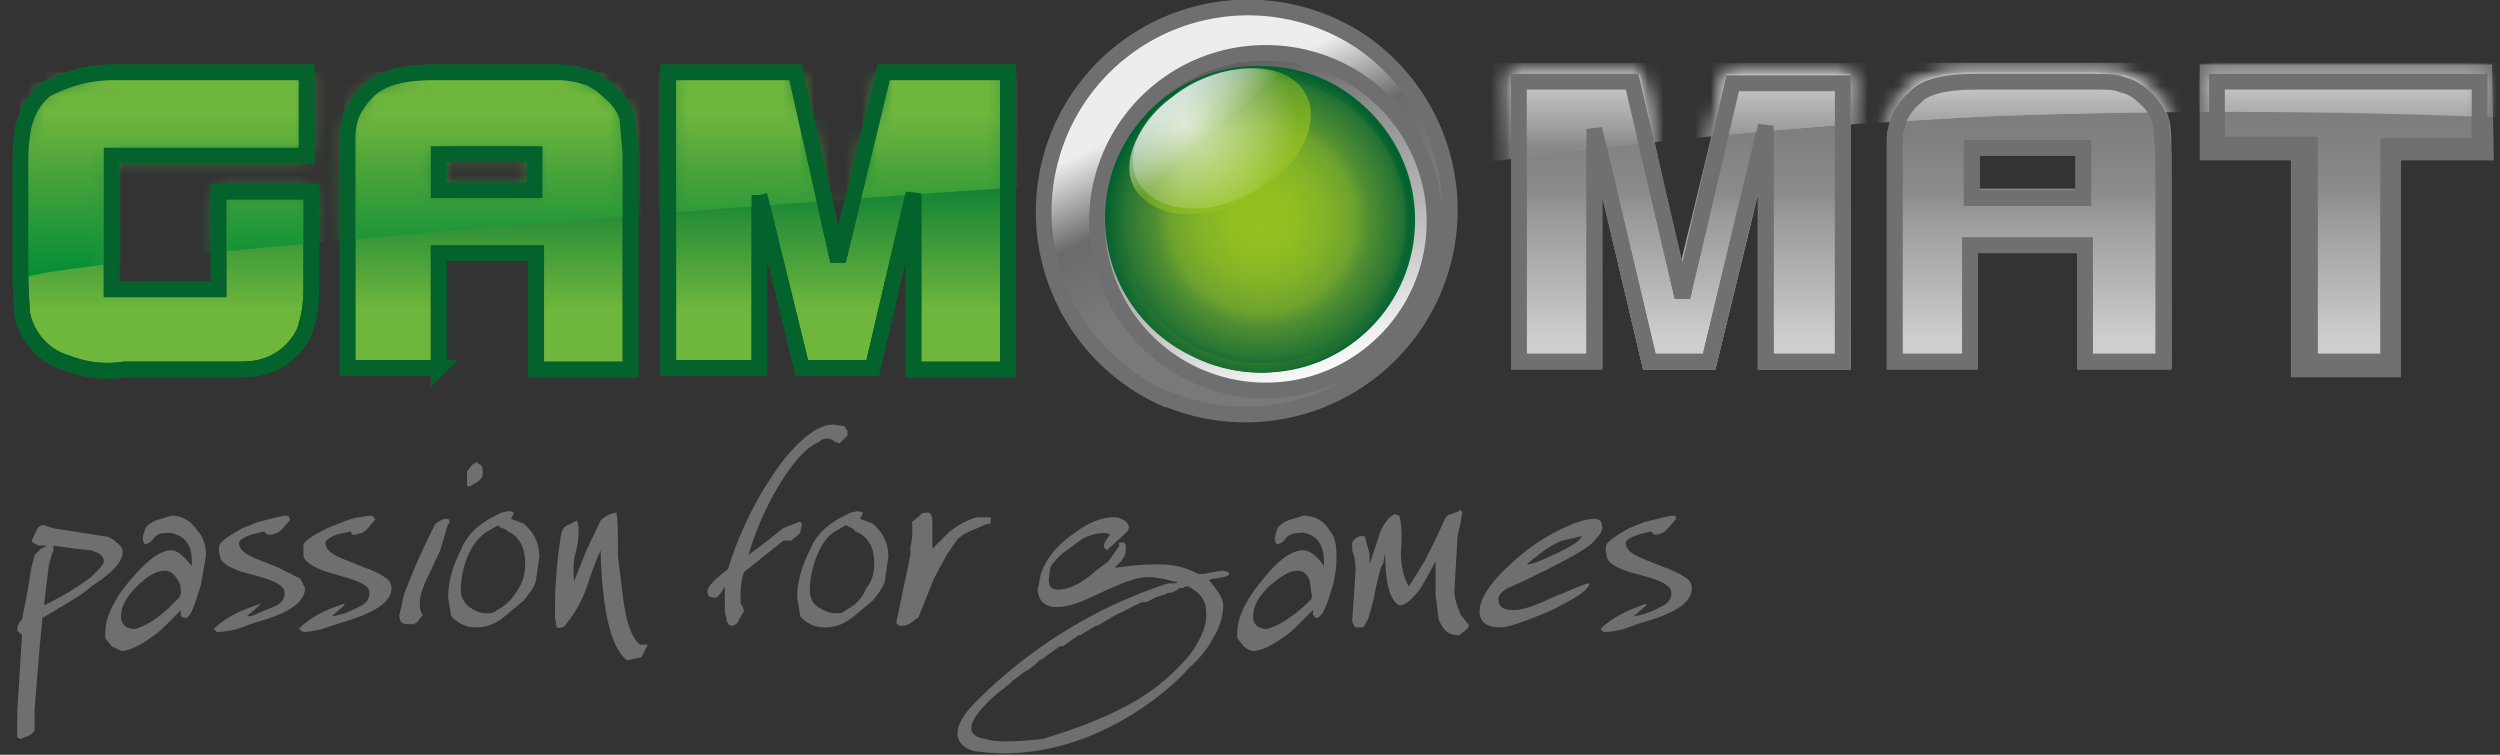 <svg height="48" width="159" xmlns="http://www.w3.org/2000/svg" xmlns:xlink="http://www.w3.org/1999/xlink"><rect width="100%" height="100%" fill="#333333" stroke="none"/><defs><linearGradient id="a"><stop offset="0" stop-color="#00612c"/><stop offset=".3" stop-color="#007833"/><stop offset=".8" stop-color="#6fb63d"/></linearGradient><linearGradient id="f" x1="50%" x2="50%" xlink:href="#a" y1="0%" y2="99.9%"/><linearGradient id="g" x1="50%" x2="50%" xlink:href="#a" y1="0%" y2="100%"/><linearGradient id="b"><stop offset="0" stop-color="#7c7c7b"/><stop offset=".2" stop-color="#807f7f"/><stop offset=".4" stop-color="#8b8b8a"/><stop offset=".5" stop-color="#9c9c9c"/><stop offset=".7" stop-color="#b4b4b4"/><stop offset=".9" stop-color="#cecece"/></linearGradient><linearGradient id="h" x1="50%" x2="50%" xlink:href="#b" y1="0%" y2="100%"/><linearGradient id="i" x1="50%" x2="50%" y1=".1%" y2="100.1%"><stop offset=".1" stop-color="#cecece"/><stop offset=".3" stop-color="#b4b4b4"/><stop offset=".5" stop-color="#9c9c9c"/><stop offset=".6" stop-color="#8b8b8a"/><stop offset=".8" stop-color="#807f7f"/><stop offset="1" stop-color="#7c7c7b"/></linearGradient><linearGradient id="k" x1="50%" x2="50%" xlink:href="#b" y1="0%" y2="100.1%"/><linearGradient id="m" x1="50%" x2="50%" y1=".2%" y2="100.1%"><stop offset=".2" stop-color="#6fb63d"/><stop offset=".5" stop-color="#47a23a"/><stop offset="1" stop-color="#008d36"/></linearGradient><linearGradient id="p" x1="67.1%" x2="32.9%" y1="96.9%" y2="3.1%"><stop offset="0" stop-color="#fff"/><stop offset=".3" stop-color="#c4c4c4"/><stop offset=".7" stop-color="#8e8e8e"/><stop offset=".9" stop-color="#696868"/><stop offset="1" stop-color="#5a5a59"/></linearGradient><linearGradient id="q" x1="28.9%" x2="71.1%" y1="4.8%" y2="95.2%"><stop offset=".2" stop-color="#ededed"/><stop offset=".4" stop-color="#6b6b6a"/><stop offset=".6" stop-color="#797979"/><stop offset=".7" stop-color="#797979"/><stop offset="1" stop-color="#797979"/></linearGradient><linearGradient id="t" x1="73.1%" x2="26.7%" y1="71.6%" y2="28.3%"><stop offset="0" stop-color="#95c11f"/><stop offset=".6" stop-color="#95c11f" stop-opacity=".7"/><stop offset=".6" stop-color="#9fc534" stop-opacity=".7"/><stop offset=".7" stop-color="#b6d164" stop-opacity=".8"/><stop offset=".8" stop-color="#d7e5ac" stop-opacity=".8"/><stop offset="1" stop-color="#fff" stop-opacity=".9"/></linearGradient><mask id="j" fill="#fff"><use fill-rule="evenodd" xlink:href="#c"/></mask><mask id="l" fill="#fff"><use fill-rule="evenodd" xlink:href="#d"/></mask><mask id="n" fill="#fff"><use fill-rule="evenodd" xlink:href="#e"/></mask><mask id="o" fill="#fff"><path d="M11.6 12.6L9 .6H.7v18.8h5.9v-11l2.6 11h4.6l2.6-11.2v11.2h6V.7h-7.9l-2.9 12zm31-9.2l.2 2.3v13.7h-6V12h-6.3v7.4h-5.8V4.8c0-.6.2-1.2.4-1.6a4.9 4.9 0 011-1.4c.6-.8 2-1.2 4-1.2H38c.7 0 1.4 0 1.9.2s1 .5 1.5 1 1 1 1.1 1.6zm-5.9 2.4h-6.1V8h6.1zm26-5.2H45.1v5H51v13.8h6V5.7h5.8z" fill-rule="evenodd"/></mask><radialGradient id="r" cx="50%" cy="50%" gradientTransform="scale(.999 1)" r="50.1%"><stop offset="0" stop-color="#063"/><stop offset="0" stop-color="#367d34"/><stop offset="0" stop-color="#589331"/><stop offset="0" stop-color="#73a62c"/><stop offset="0" stop-color="#86b526"/><stop offset="0" stop-color="#92be21"/><stop offset="0" stop-color="#95c11f"/><stop offset=".2" stop-color="#91be21"/><stop offset=".4" stop-color="#84b427"/><stop offset=".6" stop-color="#6ea32d"/><stop offset=".7" stop-color="#508e32"/><stop offset=".9" stop-color="#297534"/><stop offset="1" stop-color="#063"/></radialGradient><radialGradient id="s" cx="50%" cy="50%" gradientTransform="scale(1 1)" r="50%"><stop offset="0" stop-color="#063"/><stop offset="0" stop-color="#367d34"/><stop offset="0" stop-color="#589331"/><stop offset="0" stop-color="#73a62c"/><stop offset="0" stop-color="#86b526"/><stop offset="0" stop-color="#92be21"/><stop offset="0" stop-color="#95c11f"/><stop offset=".2" stop-color="#8fbd22"/><stop offset=".4" stop-color="#7eaf28"/><stop offset=".6" stop-color="#63992e"/><stop offset=".8" stop-color="#3e7f31"/><stop offset="1" stop-color="#026130"/><stop offset="1" stop-color="#005f2f"/></radialGradient><radialGradient id="u" cx="43.1%" cy="40.5%" gradientTransform="matrix(.802 .024 -.019 1 0 0)" r="87.4%"><stop offset="0" stop-color="#fff"/><stop offset=".8" stop-color="#fff" stop-opacity="0"/></radialGradient><path id="c" d="M11.6 12.2L9 .2H.8v18.7h5.8V8l2.6 11h4.6l2.7-11.1V19h5.9V.2h-7.9z"/><path id="d" d="M16.8 1.8c-.4-.5-1-.8-1.5-1L13.5.6H5.7c-2 0-3.5.4-4.2 1.2-.5.5-.8 1-1 1.4a3.7 3.7 0 00-.3 1.6v14.6h5.7V12h6.3v7.4h6V5.7c0-.9 0-1.7-.2-2.3-.2-.6-.6-1.1-1.2-1.6zM12.2 8H6V5.8h6.2V8z"/><path id="e" d="M.1 15.3l-.1-2V5.7c0-1 .1-2 .3-2.6a4 4 0 011.3-2C2.6.6 4 0 5.9 0h12.3v5.3H5.8v8.5h6.8V7.6h5.9v6c0 1-.1 1.8-.3 2.4-.1.6-.5 1.2-1 1.7a4 4 0 01-1.7 1c-.6.2-1.3.2-2.2.2H6.6a7 7 0 01-3.6-.4 4 4 0 01-2.3-1.7 4 4 0 01-.6-1.5zm26.5 3.5h-5.8V4.2c0-.6.1-1.1.3-1.6a4.9 4.9 0 011-1.4C22.9.4 24.2 0 26.3 0H34a6 6 0 012 .3c.4.1 1 .5 1.4.9.6.5 1 1 1.2 1.7l.2 2.3v13.7h-6v-7.4h-6.2v7.3zm0-11.3h6.1V5.2h-6.1v2.3zm20.4.3l2.7 11h4.5l2.6-11.1v11.2h6V0h-7.9L52 12 49.3 0h-8.1v18.8H47v-11z"/></defs><g fill="none" fill-rule="evenodd"><g fill-rule="nonzero"><path d="M.8 18c.5.7 1.3 1.3 2.2 1.6 1 .3 2.2.4 3.6.4h6.8a8 8 0 002.1-.2c.6-.2 1.2-.5 1.7-1s.9-1.1 1-1.7a8 8 0 00.3-2.5V8.7h-5.9V15H6V6.3h12.4V1.1H6c-2 0-3.4.4-4.4 1.3A4 4 0 00.4 4.2C0 5 0 5.8 0 7v7.4c0 .9 0 1.6.2 2.1 0 .6.2 1 .6 1.5z" fill="url(#f)" transform="translate(1.2 3.5)"/><path d="M26.6 12.6h6.2V20h6V6.2c0-.9 0-1.6-.2-2.3s-.6-1.1-1.2-1.6c-.5-.5-1-.8-1.5-1L34 1.2h-7.7c-2 0-3.4.4-4.2 1.2-.5.5-.8 1-1 1.4a3.7 3.7 0 00-.4 1.6V20h5.9zm0-6.3h6.2v2.3h-6.2zM47 8.9l2.7 11h4.5L57 8.8V20h5.9V1.2H55l-3 12-2.7-12h-8.1V20H47z" fill="url(#g)" transform="translate(1.2 3.5)"/><g transform="translate(95.3 4.5)"><use fill="url(#h)" xlink:href="#c"/><path d="M79.8-.5h-91.5A4.7 4.7 0 00-16.2 3c-.7 2.3-1 5.1 1.3 4.8 16.5-2.5 32-4.3 46-4.9 26.8-1 47.1 1 49 1 .2 0 0-4.4-.3-4.4z" fill="url(#i)" mask="url(#j)"/></g><g transform="translate(119.9 4)"><use fill="url(#k)" xlink:href="#d"/><path d="M55.3 0h-91.6a4.7 4.7 0 00-4.5 3.4c-.6 2.4-.9 5.2 1.4 4.9a432 432 0 0146-4.9c26.8-1 47 1 48.9 1 .3 0 0-4.4-.2-4.4z" fill="url(#i)" mask="url(#l)"/></g><path d="M156.8 1.1h-17.6v5.1h5.8V20h6V6.2h5.9z" fill="url(#h)" stroke="#716f6f" transform="translate(1.2 3.5)"/></g><g transform="translate(1.3 4.6)"><use stroke="#04622d" xlink:href="#e"/><path d="M0 0v13.2c.3-1.4 73.9-7 77.9-6.6 2.3.2.6-6.6.6-6.6z" fill="url(#m)" fill-rule="nonzero" mask="url(#n)"/><path d="M.1 15.3l-.1-2V5.7c0-1 .1-2 .3-2.6a4 4 0 011.3-2C2.6.6 4 0 5.9 0h12.3v5.3H5.8v8.5h6.8V7.6h5.9v6c0 1-.1 1.8-.3 2.4-.1.6-.5 1.2-1 1.7a4 4 0 01-1.7 1c-.6.2-1.3.2-2.2.2H6.6a7 7 0 01-3.6-.4 4 4 0 01-2.3-1.7 4 4 0 01-.6-1.5zm26.5 3.5h-5.8V4.2c0-.6.1-1.1.3-1.6a4.9 4.9 0 011-1.4C22.9.4 24.2 0 26.3 0H34a6 6 0 012 .3c.4.1 1 .5 1.4.9.6.5 1 1 1.2 1.7l.2 2.3v13.7h-6v-7.4h-6.2v7.3zm0-11.3h6.1V5.2h-6.1v2.3zm20.4.3l2.7 11h4.5l2.6-11.1v11.2h6V0h-7.9L52 12 49.3 0h-8.1v18.8H47v-11z" stroke="#04622d"/></g><path d="M103.8 5.2h-7.2V23h4.8V8.2l3.5 14.8h3.8l3.6-15v15h4.9V5.3h-7L107 18.9zm29.5 0c.7 0 1.3 0 1.7.2.5.1 1 .4 1.4.8.5.4.8 1 1 1.4l.2 2.2V23h-5v-7.4h-7.3V23h-4.8V8.9c0-.6.2-1 .3-1.4.2-.4.5-.9 1-1.3.6-.7 2-1 3.8-1zm-.8 4.2h-7.1v3.2h7.1zm25-4.2H141v4h5.9V23h5V9.3h5.8V5.2z" stroke="#726f6f"/><path d="M79.8 0h-91.5a4.7 4.7 0 00-4.5 3.4c-.7 2.4-1 5.2 1.3 4.9 16.5-2.5 32-4.3 46-4.9 26.8-1 47.1 1 49 1 .2 0 0-4.4-.3-4.4z" fill="url(#i)" fill-rule="nonzero" mask="url(#o)" transform="translate(95.3 4)"/><path d="M103.8 5.2h-7.2V23h4.8V8.2l3.5 14.8h3.8l3.6-15v15h4.9V5.3h-7L107 18.9zm29.5 0c.7 0 1.3 0 1.7.2.5.1 1 .4 1.4.8.5.4.8 1 1 1.4l.2 2.2V23h-5v-7.4h-7.3V23h-4.8V8.9c0-.6.2-1 .3-1.4.2-.4.5-.9 1-1.3.6-.7 2-1 3.8-1zm-.8 4.2h-7.1v3.2h7.1zm25-4.2H141v4h5.9V23h5V9.3h5.8V5.2z" stroke="#726f6f"/><g fill-rule="nonzero"><g transform="translate(67.2 1)"><circle cx="13.1" cy="13" fill="url(#p)" r="10.9"/><path d="M7 24.4A13 13 0 1119.3 1.6 13 13 0 017.1 24.4zM18.3 3.6a10.7 10.7 0 10-10 19 10.7 10.7 0 0010-19z" fill="url(#q)" stroke="#706f6f"/><g transform="translate(3.3 3)"><circle cx="9.8" cy="10" fill="url(#r)" r="9.7"/><path d="M9.8.2V1c1.5 0 3 .4 4.3 1a9 9 0 013.7 12.3 9 9 0 01-8 4.8 9.2 9.2 0 01-4.2-1 9 9 0 01-4.4-5.4 9 9 0 01.6-6.9 9 9 0 018-4.8zm0 0a9.7 9.7 0 00-4.6 18.4 9.8 9.8 0 004.6 1.1 9.8 9.8 0 004.6-18.3A9.7 9.7 0 009.8.2z" fill="url(#s)"/></g><path d="M15.2 4.2c1.8 1.5 1 4.4-1.6 6.5-2.6 2-6.2 2.6-8 1-1.8-1.4-1-4.3 1.6-6.4 2.6-2.1 6.2-2.6 8-1.1z" fill="url(#t)" opacity=".7"/><path d="M14.9 4.3c1.7 1.5 1.1 4.2-1.4 6.2s-5.9 2.3-7.6.9C4 9.9 4.8 7 7.3 5.2c2.4-2 5.9-2.4 7.6-.9z" fill="url(#u)" opacity=".7"/></g><path d="M70.7 32.9c.3 0 .5 0 .8.2 0 0 .5.3.2.7L70.4 35l-.2-.2c0-.3.2-.5.4-.8a1 1 0 00-.5-.1 3 3 0 00-1.3.4l-1.1.8c-.5.4-.8.8-.9 1l-.1.8c0 .4.2.6.6.6.7 0 1.5-.4 2.4-1.2l.8-.6.7-1a.2.2 0 010-.2h.3l.1.2v.2c0 .2 0 .4-.3.8l-.4.4c.4 0 1.1-.2 2.7-.2a5 5 0 012.6.6h.4a13.7 13.7 0 011.1-.2c.5 0 .7.3.1.4l-.5.1h-.2l-.2.1.4.5c.3.4.5.8.5 1.1a4 4 0 01-.6 2c-.3.6-.8 1.3-1.6 2-1 1.2-6.4 6.2-13.4 5.3-.5 0-2.6-.7-.1-3.2 4.4-4.4 9.1-6.5 12.2-7.5h.5l.1-.1h-.2a6.6 6.6 0 00-1.7-.3c-1.1 0-2.9 1-4.1 1.5-1.2.5-2.8.8-2.9-.7l.2-1c.3-.9 1-1.8 2-2.5.9-.7 1.8-1.1 2.6-1.1zm4.9 4.4h-.2l-.2.1H75a.4.4 0 00-.1.1 6.5 6.5 0 01-.4.2 1.1 1.1 0 01-.2 0l-.2.1a8.8 8.8 0 00-.6.2l-.6.3h-.3l-.8.4-1 .5-1 .6h-.1l-1 .6a.2.2 0 00-.1 0l-1 .7h-.2l-1.1.8-.2.1-.3.3-.4.3-.2.1-.8.6-.2.2a27.9 27.9 0 00-1 .8c-2.4 2.2-1.2 2.6-.5 2.7.6.2 1.7.2 3.6 0 2-.6 3.9-1.3 5.7-2.3a13 13 0 003.7-3.1c.8-1.1 1.1-2 1-2.8 0-.5-.3-1-.8-1.3l-.3-.2zM2.8 33.4l.3.1.3.1 3.2.5c.2 0 .5.1.8.4.3.2.4.4.4.6 0 .6-.6 1.3-2 2.2-.4.4-1.4 1-3.1 2l-.2 2.1-.3 3.7v1.3s0 .2-.4.4l-.5.2-.2-.1a20.5 20.5 0 010-1.1v-.6l.3-4.8-.3-.3c0-.3.1-.5.3-.7l.3-1.5.3-1.8.2-.8.4-.4.4-.2h-.5a1 1 0 01-.5-.3l.3-.6c.1-.3.3-.4.5-.4zm36.3-1c.2.2.2 1.2.2 3l.3 2.4c.2 1.8.6 2.8 1.1 3.2h.5l-.4.8-.9.2c-1-.7-1.6-3-1.7-7a18 18 0 00-.8 2.1 8 8 0 01-1.4 2.6.5.5 0 01-.6.2l-.1-.6v-1a31 31 0 01.4-4.4c.1-.3.2-.4.4-.5l.6-.3.1.4c0 .4 0 1-.2 1.7s-.1 1.4-.1 1.8l.8-2 .9-1.9c.2-.2.5-.4 1-.5zm-28.2.4c.7 0 1.2.3 1.7 1 .3.3.5.9.5 1.5l-.3 1.8c-.4 1.4-.7 2.2-1 2.2-.2 0-.3-.1-.3-.2v-.3a40.5 40.5 0 01-1.3 1.3c-1 .8-1.9 1.3-2.5 1.3l-.6-.3-.4-.5a2 2 0 010-.4c0-.9.5-2 1.5-3.2s1.9-2 2.7-2c.4 0 .8.4 1.3 1v-.3c0-1-.4-1.6-1.3-1.8a.8.8 0 00-.3 0c-.3 0-.5 0-.8.3-.2.3-.4.4-.6.4-.1-.1-.2-.4 0-.8 0-.3.3-.5.7-.7l1-.3zm72 0c.7 0 1.3.3 1.7 1 .3.3.4.9.4 1.5 0 .4 0 1-.2 1.8-.4 1.4-.7 2.2-1.1 2.2l-.2-.2v-.3l-1.3 1.3c-1 .8-1.9 1.3-2.5 1.3a1 1 0 01-.6-.3l-.4-.5a2 2 0 010-.4c0-.9.5-2 1.5-3.2 1-1.3 1.9-2 2.7-2 .4 0 .9.4 1.3 1v-.3c0-1-.4-1.6-1.2-1.8a.8.8 0 00-.4 0c-.2 0-.5 0-.8.3-.2.3-.4.4-.6.4-.1-.1-.2-.4 0-.8 0-.3.3-.5.7-.7l1-.3zm10-.4l.1.2-.1.6-.2.9-.2 3.5c0 .5.2 1 .4 1.5l.4.5.1.1v.2a5.8 5.8 0 01-.6.5c-.7 0-1-.3-1.3-1l-.2-1.6v-2.1a40 40 0 01-1 1.8c-.5.6-.9 1-1.3 1-.6-.3-.9-1.4-.9-3.3V35v.2a7.9 7.9 0 01-.1.4v.2c-.2.2-.3.8-.5 1.6a16 16 0 01-.5 2l-.3.5h-.5a1 1 0 01-.2-.4l.2-3A3.5 3.5 0 0086 35v-.4c0-.2.2-.4.5-.5h.3l.3 1.1v.7l.6-1.8c.2-.7.6-1.2 1-1.4l.3.1c.1.4.2 1.1.1 2.3 0 1 .2 1.7.5 2.2l1-1.6.7-1.4.6-1.3c.1-.2.3-.3.4-.3l.5-.2zm13.7.6l-.6.7a1.3 1.3 0 01-.3.2l-.3.1h-.2l-.2-.2-.8.2c-.6.2-.8.4-.8.5 0 .4.3.7 1 1l1.5.6a5.5 5.5 0 011.4.7.8.8 0 01.3.6c0 .9-1 1.6-3.2 2.2l-1.1.4a6.2 6.2 0 01-1.3.2l-.2-.2c.7-.7 1.7-1.2 2.9-1.6v.1l-.8.7a4.8 4.8 0 001.7-.6c.5-.2.7-.5.7-.9s-.5-.7-1.5-1l-1.1-.3c-1-.3-1.5-.7-1.5-1-.1-.4-.1-.6 0-.8.2-.3.7-.6 1.4-1l1-.4 1.2-.3.5-.1c.2 0 .3 0 .3.2zm-82.7 0l-.6.7a1.3 1.3 0 01-.3.2l-.4.1h-.2l-.1-.2-.9.2c-.5.2-.7.4-.7.5 0 .4.3.7 1 1l1.5.6a5.5 5.5 0 011.4.7.8.8 0 01.3.6c0 .9-1.1 1.6-3.2 2.2l-1.2.4a6.2 6.2 0 01-1.2.2L19 40c.7-.7 1.6-1.2 2.9-1.6v.1l-.8.7a4.8 4.8 0 001.7-.6c.5-.2.7-.5.7-.9s-.5-.7-1.6-1l-1-.3c-1-.3-1.5-.7-1.6-1v-.8c.2-.3.7-.6 1.5-1l1-.4a5.1 5.1 0 011-.3h.1l.5-.1c.2 0 .4 0 .4.2zm-5.4 0l-.6.7a1.3 1.3 0 01-.3.2l-.3.1H17l-.2-.2-.8.2c-.6.2-.8.4-.8.5 0 .4.3.7 1 1l1.5.6 1.4.7.3.6c0 .9-1 1.6-3.2 2.2l-1.1.4a6.2 6.2 0 01-1.3.2l-.2-.2c.7-.7 1.7-1.2 3-1.6l-.1.1-.8.7c.1 0 .4 0 .7-.2l1-.4c.5-.2.7-.5.7-.9s-.5-.7-1.5-1l-1.1-.3c-1-.3-1.5-.7-1.5-1-.1-.4-.1-.6 0-.8.2-.3.7-.6 1.4-1l1-.4 1.2-.3.5-.1c.2 0 .3 0 .3.2zm64 3.3c-.5 0-1.1.4-1.8 1-.7.7-1 1.3-1 1.9 0 .5.3.8.9.8.7-.2 1.5-.7 2.4-1.5l.4-.4a.6.6 0 000-.4l-.1-.8c-.2-.4-.4-.6-.8-.6zm-72 0c-.6 0-1.2.4-1.8 1-.7.7-1 1.3-1 1.9 0 .5.3.8.9.8.7-.2 1.5-.7 2.3-1.5l.4-.4a.6.6 0 00.2-.4c0-.3 0-.6-.2-.8-.2-.4-.5-.6-.8-.6zm44-3.8l.4.1-.2.4.8.3c.7.6 1 1.3 1 2.1l-.2 1.4c0 .4-.4.9-.8 1.4l-1.2 1c-.6.5-1.2.7-1.8.7a2 2 0 01-1.6-.7l-.2-1.2c0-1 .3-2 .8-3 .4-1 1.1-1.6 2-2.1l.6-.3.5-.1zm-22.1 0l.3.1-.2.4.8.3c.7.6 1 1.3 1 2.1l-.2 1.4c0 .4-.4.9-.8 1.4l-1.2 1c-.6.5-1.2.7-1.8.7s-1.1-.2-1.6-.7l-.2-1.2c0-1 .3-2 .8-3 .4-1 1.1-1.6 2-2.1l.6-.3.5-.1zm69 .5c.4 0 .5.2.5.6 0 .2-.2.5-.7 1-.6.5-2.1 1.3-4.4 2.4l-.9.4c-.4.2-.6.5-.6.7 0 .5.3.7 1 .7.4 0 1.2-.2 2.2-.7 1.5-.6 2.3-1 2.6-1-.1.5-1 1-2.6 1.8-1.5.6-2.5 1-3.1 1-.9 0-1.3-.4-1.3-1 0-1 1-2.3 3-3.9a12.8 12.8 0 012.1-1.3c1-.5 1.7-.7 2.2-.7zM53 27l.7.1.2.3v.3l-.5.5-.3-.1a.8.8 0 00-.4-.2c-.2 0-.4 0-.6.2-.7.3-1.4 1-2.2 2.2a18.8 18.8 0 00-2.3 5l1.2-.9 1-.8 1-.4c.2 0 .2.1.2.2l-.1.4v.1l-.6.5a1 1 0 00-.5 0l-2.5 2a5 5 0 00-.2 1.5v.5c.2.2.2.4.2.5l-.3.5c-.1.3-.3.4-.5.4-.1 0-.3-.2-.3-.5a2.4 2.4 0 01-.1-.4v-1.6c-.3.5-.5.8-.7.7-.3 0-.4-.1-.4-.4 0-.3.5-.8 1.3-1.4a22.5 22.5 0 013.5-6.9C51 27.8 52.1 27 53 27zm6 5.6c.2 0 .3.2.3.6v1.7l1-1a5 5 0 011.8-1h.9v.4c-.3 0-.6.2-1.1.4a3 3 0 00-1 .6l-.7 1-.8 1.5-1 2.5a.8.8 0 00-.2.1c-.3.3-.6.4-.8.4-.2 0-.3 0-.4-.2l.9-4.3v-.5a4.7 4.7 0 00.1-1.6l.5-.4c.1-.2.3-.2.5-.2zm-30.5.7L28 35l-.7 1.5c-.4.8-.6 1.4-.6 1.8 0 .3 0 .6.2.8a2 2 0 00-.3.4.9.9 0 01-.3.2H26c-.4 0-.6-.1-.6-.6l.3-1.3a42 42 0 012-4.5c.2-.1.4-.3.7-.3.1 0 .2 0 .2.3zm25.3.1l-.7.4c-.5.3-.9.9-1.2 1.7a6 6 0 00-.4 2c0 .5.2 1 .7 1.2.3.2.6.3 1 .3.2 0 .4 0 .6-.2.6-.3 1-.7 1.3-1.4.4-.5.5-1 .5-1.6 0-1-.4-1.7-1.2-2a.8.8 0 00-.2-.2l-.4-.2zm-22.1 0l-.7.4c-.5.3-1 .9-1.3 1.7a6 6 0 00-.4 2c0 .5.3 1 .7 1.2.3.2.6.3 1 .3.2 0 .4 0 .6-.2.6-.3 1-.7 1.4-1.4.3-.5.4-1 .4-1.6 0-1-.4-1.7-1.1-2a.8.8 0 00-.3-.2c-.2 0-.3-.2-.3-.2zM3.4 34.7v.3a5.5 5.5 0 00-.3 1l-.3 2.5a18.1 18.1 0 003-1.8c.5-.5.8-.8.8-1 0-.3-.2-.5-.8-.7l-1-.1-1.4-.2zm97.2-.6l-1.3.3c-.7.3-1.4.8-2.2 1.5.4 0 1-.3 1.9-.7 1-.5 1.5-.8 1.6-1.1zm-70.2-4.6c.2 0 .3.2.3.5v.1c0 .3-.2.5-.6.7-.3.2-.4.2-.4-.1V30c.2-.3.4-.6.7-.6z" fill="#706f6f"/></g></g></svg>